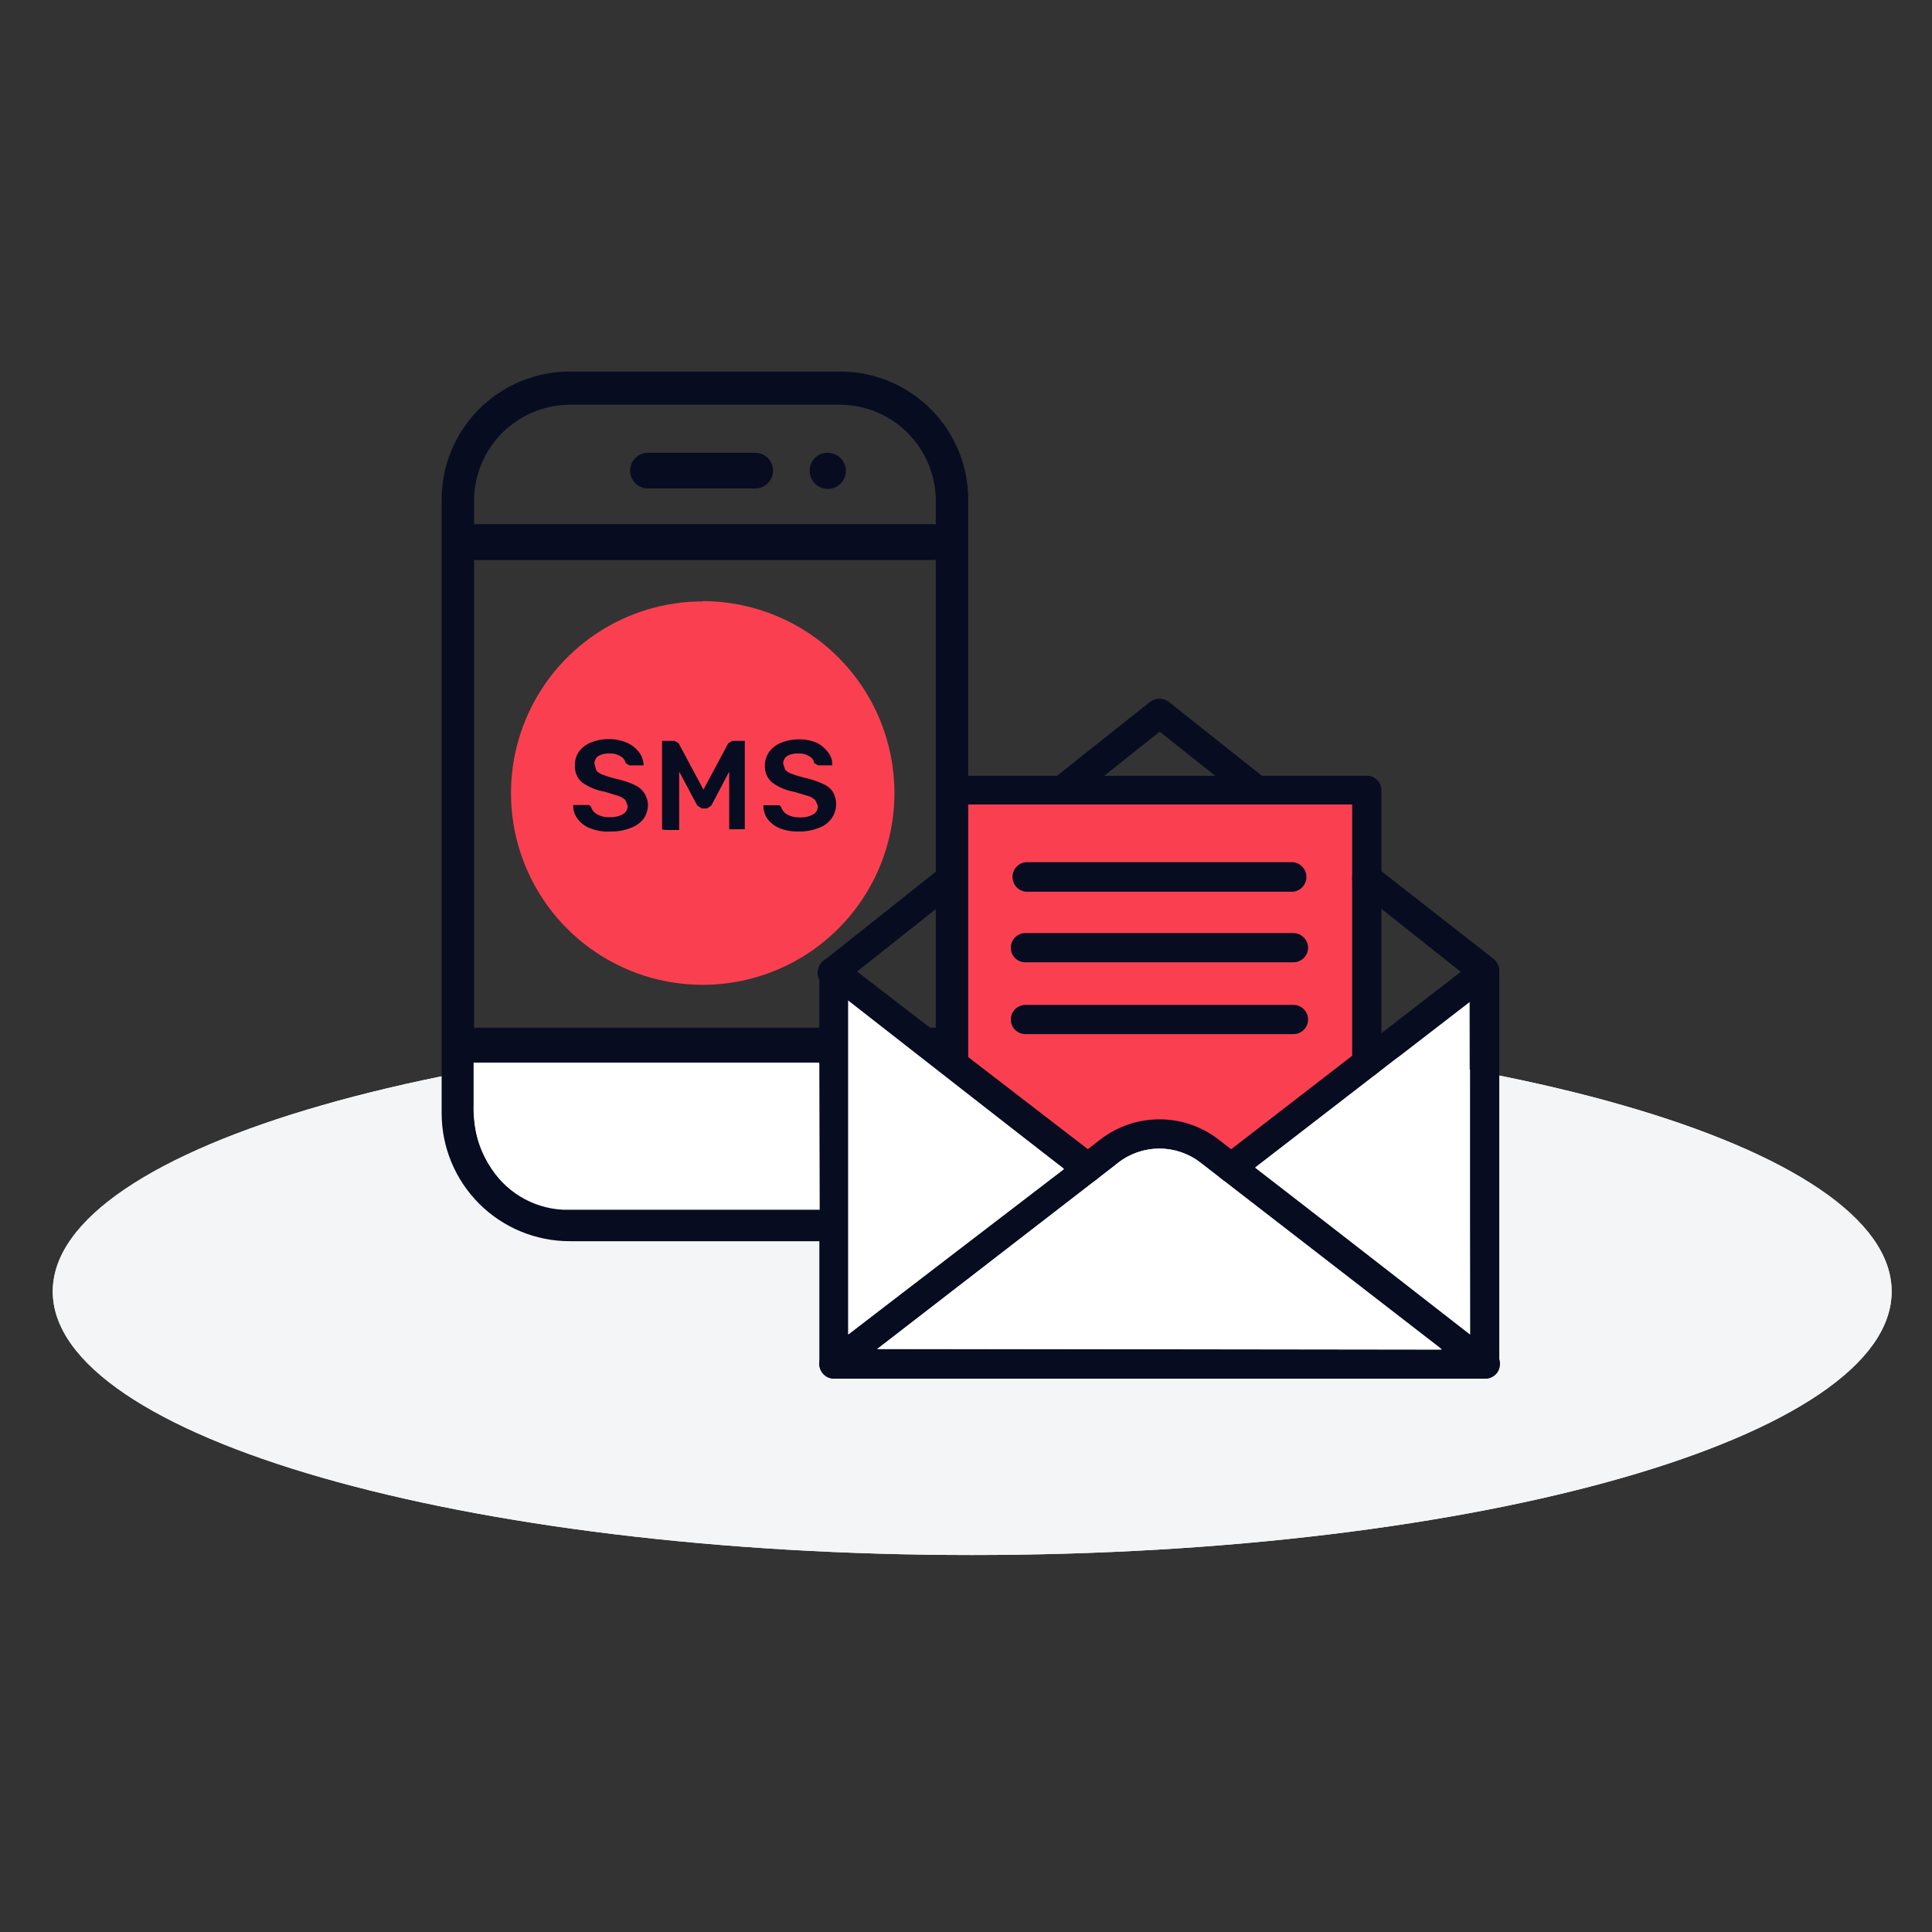<?xml version="1.0" encoding="UTF-8"?>
<svg xmlns="http://www.w3.org/2000/svg" width="93" height="93" viewBox="0 0 93 93" fill="none">
  <rect x="0" y="0" width="93" height="93" fill="#333333" stroke="none"/>
  <path d="M46.798 49.481C71.241 49.481 91.057 55.168 91.057 62.167C91.057 69.166 71.241 74.853 46.798 74.853C22.356 74.853 2.54 69.154 2.54 62.167C2.54 55.18 22.356 49.481 46.798 49.481Z" fill="#F3F5F6"></path>
  <path d="M91.057 62.167C91.057 69.178 71.241 74.853 46.798 74.853C22.356 74.853 2.54 69.154 2.54 62.167C2.54 55.18 22.356 49.481 46.798 49.481C71.241 49.481 91.057 55.168 91.057 62.167Z" fill="#F3F5F6"></path>
  <path d="M46.286 38.476H65.363V51.162L59.401 57.123C59.401 57.123 56.742 52.462 53.654 55.764L51.139 55.621L45.332 51.162" fill="#FA4050"></path>
  <path d="M33.838 28.949C32.011 28.947 30.225 29.487 28.705 30.5C27.186 31.514 26.001 32.956 25.301 34.643C24.602 36.331 24.419 38.188 24.775 39.98C25.132 41.771 26.012 43.417 27.305 44.708C28.597 45.998 30.244 46.877 32.036 47.231C33.828 47.585 35.685 47.4 37.371 46.698C39.058 45.996 40.498 44.81 41.51 43.289C42.522 41.768 43.059 39.981 43.055 38.154C43.051 35.711 42.079 33.368 40.352 31.64C38.624 29.913 36.281 28.941 33.838 28.937" fill="#FA4050"></path>
  <path d="M44.939 25.229H22.654C22.443 25.254 22.247 25.356 22.106 25.515C21.964 25.675 21.886 25.88 21.886 26.094C21.886 26.307 21.964 26.513 22.106 26.672C22.247 26.831 22.443 26.933 22.654 26.958H44.939C45.15 26.933 45.346 26.831 45.487 26.672C45.629 26.513 45.707 26.307 45.707 26.094C45.707 25.88 45.629 25.675 45.487 25.515C45.346 25.356 45.15 25.254 44.939 25.229Z" fill="#070C21"></path>
  <path d="M45.307 49.469H22.999C22.771 49.469 22.553 49.559 22.392 49.72C22.231 49.881 22.141 50.1 22.141 50.327C22.141 50.555 22.231 50.773 22.392 50.934C22.553 51.095 22.771 51.186 22.999 51.186H45.307C45.535 51.186 45.753 51.095 45.914 50.934C46.075 50.773 46.166 50.555 46.166 50.327C46.166 50.1 46.075 49.881 45.914 49.72C45.753 49.559 45.535 49.469 45.307 49.469Z" fill="#070C21"></path>
  <path d="M36.353 21.795H31.191C30.963 21.795 30.744 21.886 30.584 22.047C30.422 22.208 30.332 22.426 30.332 22.654C30.332 22.881 30.422 23.1 30.584 23.261C30.744 23.422 30.963 23.512 31.191 23.512H36.353C36.581 23.512 36.799 23.422 36.96 23.261C37.121 23.1 37.212 22.881 37.212 22.654C37.212 22.426 37.121 22.208 36.96 22.047C36.799 21.886 36.581 21.795 36.353 21.795Z" fill="#070C21"></path>
  <path d="M39.823 21.795C39.711 21.795 39.6 21.818 39.496 21.861C39.393 21.904 39.299 21.968 39.22 22.048C39.142 22.127 39.08 22.222 39.038 22.326C38.996 22.43 38.975 22.542 38.977 22.654C38.974 22.826 39.023 22.996 39.117 23.141C39.212 23.285 39.347 23.399 39.506 23.466C39.664 23.534 39.84 23.553 40.009 23.521C40.179 23.489 40.335 23.407 40.458 23.285C40.581 23.164 40.665 23.009 40.7 22.84C40.734 22.671 40.718 22.495 40.652 22.335C40.587 22.176 40.475 22.039 40.332 21.943C40.188 21.847 40.02 21.795 39.847 21.795H39.823Z" fill="#070C21"></path>
  <path d="M40.443 58.972V58.197H27.423C26.818 58.198 26.219 58.08 25.661 57.849C25.102 57.617 24.595 57.278 24.168 56.849C23.304 55.981 22.82 54.807 22.821 53.582V24.097C22.824 22.876 23.309 21.706 24.171 20.841C25.034 19.977 26.202 19.489 27.423 19.482H40.443C41.664 19.489 42.833 19.977 43.695 20.841C44.557 21.706 45.042 22.876 45.045 24.097V53.582C45.046 54.807 44.562 55.981 43.698 56.849C43.271 57.278 42.764 57.617 42.205 57.849C41.647 58.08 41.048 58.198 40.443 58.197V59.747C41.252 59.747 42.054 59.587 42.802 59.277C43.55 58.968 44.229 58.514 44.802 57.941C45.374 57.369 45.828 56.689 46.138 55.941C46.448 55.193 46.607 54.392 46.607 53.582V24.097C46.614 23.283 46.459 22.476 46.152 21.723C45.845 20.97 45.392 20.284 44.819 19.707C44.246 19.13 43.564 18.671 42.813 18.358C42.062 18.046 41.257 17.885 40.443 17.885H27.423C25.788 17.885 24.22 18.534 23.064 19.69C21.908 20.846 21.259 22.414 21.259 24.049V53.582C21.259 54.392 21.418 55.193 21.728 55.941C22.038 56.689 22.492 57.369 23.064 57.941C23.637 58.514 24.316 58.968 25.064 59.277C25.812 59.587 26.613 59.747 27.423 59.747H40.443V58.972Z" fill="#070C21"></path>
  <path d="M38.464 40.026C38.782 40.031 39.097 39.974 39.394 39.859C39.64 39.778 39.857 39.624 40.014 39.418C40.153 39.23 40.234 39.006 40.246 38.773C40.259 38.539 40.203 38.308 40.085 38.106C39.963 37.934 39.793 37.801 39.596 37.725C39.319 37.595 39.026 37.499 38.726 37.438C38.516 37.388 38.308 37.325 38.106 37.248C37.989 37.208 37.883 37.143 37.796 37.057L37.701 36.771C37.696 36.696 37.712 36.621 37.745 36.555C37.779 36.488 37.829 36.431 37.891 36.389C38.055 36.3 38.241 36.258 38.428 36.27C38.612 36.259 38.795 36.305 38.953 36.401C39.016 36.433 39.071 36.48 39.113 36.539C39.154 36.597 39.181 36.664 39.191 36.735L39.382 36.842H39.966H40.061V36.747C40.053 36.551 39.982 36.363 39.859 36.21C39.724 36.026 39.548 35.875 39.346 35.769C39.065 35.644 38.76 35.583 38.452 35.59C38.157 35.587 37.865 35.644 37.593 35.757C37.364 35.846 37.165 35.999 37.021 36.198C36.889 36.387 36.818 36.612 36.818 36.842C36.809 36.997 36.836 37.151 36.896 37.294C36.956 37.436 37.047 37.563 37.164 37.665C37.481 37.898 37.849 38.053 38.237 38.118L38.917 38.321C39.043 38.36 39.158 38.429 39.251 38.523L39.37 38.798C39.372 38.879 39.352 38.96 39.312 39.032C39.273 39.103 39.214 39.162 39.143 39.203C38.943 39.312 38.715 39.362 38.487 39.346C38.276 39.353 38.066 39.304 37.88 39.203C37.746 39.123 37.647 38.995 37.605 38.845L37.522 38.762H37.403H36.842H36.747V38.845C36.758 39.061 36.833 39.268 36.961 39.441C37.12 39.641 37.33 39.794 37.569 39.883C37.855 39.989 38.159 40.037 38.464 40.026ZM32.049 39.954H32.586H32.693V39.847V37.14L33.563 38.774L33.778 38.917H34.04L34.243 38.774L35.101 37.14V39.811V39.918H35.209H35.745H35.852V39.811V35.769V35.662H35.745H35.245L35.054 35.781L33.861 38.011L32.669 35.781L32.478 35.662H31.977H31.87V35.769V39.823V39.93L32.049 39.954ZM29.414 40.026C29.732 40.031 30.048 39.974 30.344 39.859C30.593 39.775 30.812 39.622 30.976 39.418C31.12 39.212 31.195 38.965 31.191 38.714C31.18 38.514 31.114 38.32 31 38.154C30.88 37.984 30.715 37.852 30.523 37.772C30.24 37.645 29.944 37.549 29.641 37.486C29.43 37.436 29.223 37.372 29.021 37.295C28.906 37.253 28.8 37.188 28.711 37.105L28.615 36.771C28.611 36.696 28.626 36.621 28.66 36.555C28.693 36.488 28.744 36.431 28.806 36.389C28.97 36.3 29.156 36.258 29.343 36.27C29.527 36.259 29.71 36.305 29.867 36.401C29.931 36.435 29.986 36.482 30.03 36.54C30.073 36.598 30.103 36.664 30.117 36.735L30.296 36.842H30.892H30.976V36.747C30.957 36.551 30.883 36.365 30.761 36.21C30.611 36.014 30.415 35.858 30.189 35.757C29.908 35.632 29.602 35.571 29.295 35.578C29 35.575 28.708 35.632 28.436 35.745C28.207 35.834 28.008 35.987 27.864 36.187C27.735 36.376 27.669 36.601 27.673 36.83C27.663 36.984 27.688 37.138 27.745 37.28C27.803 37.423 27.893 37.55 28.007 37.653C28.329 37.886 28.7 38.041 29.092 38.106L29.76 38.309C29.888 38.351 30.006 38.42 30.106 38.511L30.213 38.786C30.215 38.867 30.195 38.948 30.155 39.02C30.116 39.091 30.057 39.15 29.986 39.191C29.786 39.301 29.558 39.35 29.331 39.334C29.122 39.346 28.915 39.296 28.735 39.191C28.666 39.153 28.605 39.102 28.556 39.041C28.506 38.98 28.47 38.909 28.448 38.833L28.365 38.75H28.258H27.685H27.59V38.833C27.6 39.051 27.679 39.26 27.816 39.43C27.968 39.632 28.175 39.785 28.413 39.871C28.731 39.996 29.073 40.049 29.414 40.026Z" fill="#070C21"></path>
  <path d="M71.466 66.113H40.145C40.085 66.113 40.026 66.102 39.971 66.079C39.916 66.056 39.866 66.023 39.824 65.981C39.782 65.939 39.749 65.889 39.726 65.834C39.703 65.779 39.691 65.72 39.691 65.66V46.774C39.681 46.708 39.685 46.64 39.703 46.575C39.721 46.51 39.753 46.45 39.797 46.399C39.84 46.347 39.894 46.306 39.956 46.278C40.017 46.25 40.083 46.235 40.151 46.235C40.218 46.235 40.284 46.25 40.346 46.278C40.407 46.306 40.461 46.347 40.505 46.399C40.548 46.45 40.58 46.51 40.598 46.575C40.617 46.64 40.62 46.708 40.61 46.774V65.195H71.013V46.774C71.003 46.708 71.007 46.64 71.025 46.575C71.043 46.51 71.075 46.45 71.118 46.399C71.162 46.347 71.216 46.306 71.278 46.278C71.339 46.25 71.405 46.235 71.472 46.235C71.54 46.235 71.606 46.25 71.668 46.278C71.729 46.306 71.783 46.347 71.826 46.399C71.87 46.45 71.902 46.51 71.92 46.575C71.938 46.64 71.942 46.708 71.931 46.774V65.66C71.931 65.721 71.919 65.781 71.896 65.837C71.872 65.892 71.838 65.943 71.795 65.985C71.751 66.027 71.7 66.06 71.644 66.082C71.587 66.105 71.527 66.115 71.466 66.113Z" fill="#070C21"></path>
  <path d="M71.467 66.114V65.875H40.145C40.089 65.872 40.036 65.849 39.996 65.809C39.957 65.769 39.933 65.716 39.93 65.66V46.774C39.93 46.717 39.953 46.663 39.993 46.623C40.033 46.582 40.088 46.56 40.145 46.56C40.203 46.559 40.259 46.582 40.301 46.622C40.343 46.662 40.368 46.716 40.371 46.774V65.434H71.252V46.774C71.252 46.717 71.275 46.663 71.315 46.623C71.355 46.582 71.41 46.56 71.467 46.56C71.524 46.56 71.578 46.582 71.618 46.623C71.659 46.663 71.681 46.717 71.681 46.774V65.66C71.681 65.717 71.659 65.772 71.618 65.812C71.578 65.852 71.524 65.875 71.467 65.875V66.364C71.653 66.364 71.832 66.29 71.964 66.158C72.096 66.026 72.17 65.847 72.17 65.66V46.774C72.172 46.681 72.155 46.589 72.12 46.503C72.085 46.417 72.034 46.339 71.968 46.273C71.902 46.208 71.824 46.156 71.738 46.121C71.652 46.086 71.56 46.069 71.467 46.071C71.374 46.071 71.283 46.089 71.198 46.124C71.112 46.16 71.035 46.212 70.969 46.277C70.904 46.342 70.852 46.42 70.817 46.505C70.781 46.59 70.763 46.682 70.763 46.774V64.945H40.86V46.774C40.838 46.602 40.754 46.444 40.623 46.329C40.492 46.214 40.325 46.151 40.151 46.151C39.977 46.151 39.809 46.214 39.679 46.329C39.548 46.444 39.464 46.602 39.441 46.774V65.66C39.444 65.846 39.52 66.023 39.651 66.154C39.782 66.286 39.959 66.361 40.145 66.364H71.467V66.114Z" fill="#070C21"></path>
  <path d="M60.45 38.476L60.164 38.38L55.812 34.923L51.46 38.38C51.364 38.442 51.249 38.465 51.136 38.447C51.024 38.429 50.922 38.371 50.85 38.282C50.778 38.194 50.741 38.083 50.745 37.969C50.75 37.855 50.797 37.747 50.876 37.665L55.514 33.969C55.596 33.905 55.697 33.87 55.8 33.87C55.904 33.87 56.005 33.905 56.086 33.969L60.724 37.665C60.772 37.702 60.812 37.748 60.841 37.801C60.87 37.854 60.889 37.912 60.896 37.972C60.902 38.032 60.897 38.093 60.88 38.15C60.863 38.208 60.834 38.262 60.796 38.309C60.755 38.361 60.702 38.403 60.642 38.432C60.582 38.461 60.517 38.476 60.45 38.476Z" fill="#070C21"></path>
  <path d="M60.45 38.476L60.534 38.249L60.283 38.154L55.812 34.577L51.27 38.154H51.138H51.007V38.023L51.079 37.856L55.717 34.172H55.848H55.979L60.617 37.856L60.701 38.023V38.154L60.892 38.309L60.617 38.154L60.45 38.237V38.476L60.534 38.249L60.45 38.476V38.726C60.556 38.727 60.66 38.704 60.755 38.658C60.85 38.613 60.933 38.547 60.999 38.464C61.1 38.339 61.155 38.183 61.154 38.023C61.153 37.916 61.129 37.81 61.084 37.714C61.039 37.617 60.973 37.531 60.892 37.462L56.253 33.778C56.125 33.685 55.971 33.635 55.812 33.635C55.654 33.635 55.499 33.685 55.371 33.778L50.733 37.462L50.888 37.653L50.745 37.462C50.66 37.526 50.591 37.609 50.544 37.705C50.496 37.8 50.471 37.904 50.471 38.011C50.477 38.197 50.554 38.375 50.688 38.506C50.821 38.637 50.999 38.711 51.186 38.714C51.347 38.715 51.503 38.661 51.627 38.559L55.824 35.221L60.057 38.583L60.379 38.702H60.462L60.45 38.476Z" fill="#070C21"></path>
  <path d="M40.145 47.227C40.085 47.227 40.026 47.216 39.971 47.193C39.916 47.17 39.866 47.137 39.824 47.095C39.782 47.053 39.749 47.003 39.726 46.948C39.703 46.893 39.692 46.834 39.692 46.774C39.69 46.706 39.704 46.638 39.733 46.576C39.762 46.514 39.805 46.459 39.858 46.416L45.546 41.898C45.593 41.86 45.648 41.832 45.706 41.816C45.764 41.8 45.825 41.796 45.885 41.804C45.945 41.811 46.003 41.831 46.056 41.862C46.108 41.892 46.153 41.933 46.19 41.981C46.264 42.077 46.298 42.197 46.284 42.318C46.271 42.438 46.211 42.548 46.118 42.625L40.431 47.132L40.145 47.227Z" fill="#070C21"></path>
  <path d="M40.145 47.227V46.989C40.089 46.989 40.034 46.966 39.994 46.926C39.953 46.886 39.931 46.831 39.931 46.774L40.014 46.607L45.69 42.089H45.821L46 42.172V42.303L45.916 42.47L40.265 46.953L40.026 47.037L40.098 47.263L40.181 47.502L40.467 47.394L46.178 42.864C46.263 42.799 46.331 42.716 46.379 42.621C46.426 42.526 46.451 42.421 46.453 42.315C46.449 42.155 46.394 42.001 46.298 41.874C46.179 41.732 46.011 41.64 45.827 41.618C45.643 41.596 45.457 41.645 45.308 41.755L39.633 46.262C39.515 46.351 39.429 46.475 39.385 46.616C39.342 46.757 39.344 46.908 39.392 47.048C39.439 47.188 39.53 47.309 39.65 47.395C39.77 47.481 39.914 47.526 40.062 47.526H40.145V47.227Z" fill="#070C21"></path>
  <path d="M71.467 47.227L71.18 47.132L65.505 42.625C65.422 42.545 65.371 42.437 65.363 42.322C65.355 42.207 65.391 42.093 65.462 42.002C65.533 41.911 65.636 41.851 65.749 41.831C65.863 41.812 65.98 41.836 66.078 41.898L71.753 46.417C71.801 46.453 71.842 46.498 71.872 46.551C71.903 46.603 71.923 46.661 71.93 46.721C71.938 46.781 71.934 46.842 71.918 46.9C71.902 46.959 71.874 47.013 71.836 47.06C71.79 47.113 71.733 47.155 71.67 47.184C71.606 47.213 71.537 47.228 71.467 47.227Z" fill="#070C21"></path>
  <path d="M71.467 47.227L71.55 47.001L71.3 46.917L65.66 42.434L65.577 42.267V42.124L65.744 42.053H65.875L71.55 46.56L71.634 46.727V46.858L71.467 46.941V47.18L71.55 46.953L71.467 47.18V47.43C71.573 47.429 71.679 47.406 71.776 47.36C71.872 47.315 71.958 47.249 72.027 47.168C72.12 47.039 72.17 46.885 72.17 46.727C72.172 46.619 72.149 46.513 72.104 46.416C72.058 46.319 71.991 46.233 71.908 46.166L66.233 41.731C66.107 41.633 65.951 41.582 65.791 41.588C65.605 41.588 65.426 41.662 65.294 41.794C65.162 41.926 65.088 42.105 65.088 42.291C65.09 42.396 65.114 42.499 65.159 42.594C65.204 42.689 65.269 42.773 65.35 42.84L71.061 47.37L71.383 47.49H71.467V47.227Z" fill="#070C21"></path>
  <path d="M52.354 56.67L52.068 56.575L39.87 47.132C39.811 47.1 39.76 47.055 39.719 47.001C39.679 46.947 39.651 46.885 39.637 46.82C39.623 46.754 39.624 46.686 39.639 46.62C39.654 46.554 39.682 46.493 39.724 46.439C39.765 46.386 39.817 46.342 39.877 46.311C39.936 46.28 40.002 46.262 40.069 46.259C40.136 46.255 40.204 46.267 40.266 46.292C40.328 46.317 40.385 46.356 40.431 46.405L52.64 55.848C52.688 55.884 52.729 55.93 52.76 55.982C52.79 56.034 52.81 56.092 52.818 56.152C52.825 56.212 52.821 56.273 52.805 56.331C52.789 56.39 52.761 56.444 52.723 56.492C52.68 56.548 52.623 56.593 52.559 56.624C52.495 56.655 52.425 56.671 52.354 56.67Z" fill="#070C21"></path>
  <path d="M52.354 56.67L52.437 56.444L52.187 56.36L40.014 46.941L39.93 46.774V46.643L40.097 46.56H40.24L52.461 56.038L52.545 56.217V56.349L52.378 56.432V56.67L52.461 56.444L52.378 56.67V56.921C52.486 56.919 52.592 56.894 52.689 56.847C52.786 56.799 52.871 56.731 52.938 56.647C53.03 56.522 53.08 56.372 53.081 56.217C53.083 56.109 53.059 56.002 53.011 55.904C52.963 55.807 52.894 55.722 52.807 55.657L40.538 46.214C40.41 46.121 40.255 46.071 40.097 46.071C39.992 46.072 39.888 46.096 39.794 46.141C39.699 46.186 39.615 46.252 39.549 46.333C39.447 46.458 39.392 46.614 39.394 46.774C39.395 46.882 39.42 46.988 39.468 47.085C39.515 47.182 39.583 47.267 39.668 47.335L51.913 56.802L52.223 56.909H52.306L52.354 56.67Z" fill="#070C21"></path>
  <path d="M59.27 56.67C59.209 56.672 59.149 56.661 59.093 56.639C59.036 56.617 58.985 56.584 58.942 56.542C58.898 56.5 58.864 56.449 58.84 56.394C58.817 56.338 58.805 56.278 58.805 56.217C58.803 56.146 58.818 56.075 58.849 56.011C58.88 55.946 58.926 55.89 58.984 55.848L71.193 46.405C71.239 46.356 71.295 46.317 71.358 46.292C71.42 46.267 71.487 46.255 71.555 46.259C71.622 46.262 71.688 46.28 71.747 46.311C71.807 46.342 71.859 46.386 71.9 46.439C71.941 46.493 71.97 46.554 71.985 46.62C72 46.686 72.001 46.754 71.987 46.82C71.973 46.885 71.945 46.947 71.904 47.001C71.864 47.055 71.813 47.1 71.753 47.132L59.544 56.575L59.27 56.67Z" fill="#070C21"></path>
  <path d="M59.269 56.67V56.432C59.211 56.432 59.156 56.41 59.113 56.37C59.071 56.33 59.046 56.275 59.043 56.217L59.126 56.038L71.336 46.595H71.467L71.646 46.679V46.81L71.562 46.977L59.389 56.396L59.15 56.48L59.234 56.706L59.305 56.945L59.591 56.849L71.896 47.335C71.98 47.267 72.049 47.182 72.096 47.085C72.144 46.988 72.169 46.882 72.17 46.774C72.172 46.619 72.122 46.468 72.027 46.345C71.908 46.203 71.74 46.111 71.556 46.089C71.372 46.067 71.187 46.116 71.037 46.226L58.828 55.657C58.71 55.747 58.623 55.872 58.58 56.014C58.537 56.157 58.54 56.309 58.589 56.449C58.638 56.59 58.73 56.711 58.853 56.796C58.975 56.88 59.121 56.924 59.269 56.921H59.341L59.269 56.67Z" fill="#070C21"></path>
  <path d="M71.467 66.114H40.145C40.085 66.114 40.026 66.102 39.971 66.079C39.916 66.056 39.866 66.023 39.824 65.981C39.782 65.939 39.749 65.889 39.726 65.834C39.703 65.779 39.692 65.72 39.692 65.66C39.689 65.589 39.704 65.518 39.736 65.454C39.767 65.389 39.813 65.333 39.87 65.291L53.117 55.037C53.886 54.44 54.832 54.117 55.806 54.117C56.779 54.117 57.725 54.44 58.494 55.037L71.753 65.291C71.801 65.327 71.842 65.373 71.872 65.425C71.903 65.477 71.923 65.535 71.93 65.595C71.938 65.655 71.934 65.716 71.918 65.774C71.901 65.833 71.874 65.887 71.836 65.935C71.793 65.991 71.736 66.036 71.672 66.067C71.608 66.098 71.538 66.114 71.467 66.114ZM41.492 65.195H70.107L57.934 55.764C57.326 55.294 56.58 55.039 55.812 55.039C55.044 55.039 54.297 55.294 53.689 55.764L41.492 65.195Z" fill="#070C21"></path>
  <path d="M71.467 66.113V65.875H40.145C40.089 65.872 40.036 65.849 39.996 65.809C39.957 65.769 39.933 65.716 39.93 65.66L40.014 65.481L53.272 55.228C54.002 54.671 54.894 54.369 55.812 54.369C56.73 54.369 57.622 54.671 58.352 55.228L71.598 65.481L71.681 65.66V65.791L71.503 65.875V66.364C71.611 66.363 71.717 66.338 71.814 66.291C71.911 66.243 71.996 66.175 72.063 66.09C72.154 65.965 72.204 65.815 72.206 65.66C72.207 65.552 72.183 65.445 72.136 65.347C72.088 65.25 72.018 65.165 71.932 65.1L58.65 54.846C57.836 54.22 56.839 53.88 55.812 53.88C54.785 53.88 53.788 54.22 52.974 54.846L39.716 65.1C39.598 65.189 39.512 65.313 39.468 65.454C39.425 65.596 39.427 65.747 39.475 65.887C39.522 66.026 39.613 66.148 39.733 66.233C39.853 66.319 39.997 66.365 40.145 66.364H71.467V66.113ZM41.492 65.195V65.434H70.835L58.089 55.573C57.437 55.071 56.636 54.798 55.812 54.798C54.988 54.798 54.187 55.071 53.535 55.573L40.777 65.434H41.492V65.195L41.647 65.386L53.833 55.967C54.398 55.526 55.095 55.287 55.812 55.287C56.529 55.287 57.226 55.526 57.791 55.967L69.404 64.945H41.492V65.195L41.647 65.386L41.492 65.195Z" fill="#070C21"></path>
  <path d="M65.791 51.627C65.668 51.627 65.549 51.578 65.462 51.491C65.375 51.404 65.326 51.285 65.326 51.162V38.476H46.249V51.162C46.26 51.228 46.256 51.297 46.238 51.361C46.22 51.426 46.188 51.486 46.144 51.538C46.101 51.589 46.046 51.63 45.985 51.658C45.924 51.687 45.858 51.701 45.79 51.701C45.723 51.701 45.656 51.687 45.595 51.658C45.534 51.63 45.48 51.589 45.436 51.538C45.392 51.486 45.361 51.426 45.342 51.361C45.324 51.297 45.32 51.228 45.331 51.162V38.047C45.33 37.985 45.34 37.924 45.363 37.867C45.386 37.81 45.42 37.758 45.464 37.714C45.507 37.671 45.559 37.636 45.616 37.614C45.673 37.591 45.735 37.58 45.796 37.582H65.791C65.915 37.582 66.033 37.631 66.12 37.718C66.207 37.805 66.256 37.923 66.256 38.047V51.162C66.256 51.285 66.207 51.404 66.12 51.491C66.033 51.578 65.915 51.627 65.791 51.627Z" fill="#070C21"></path>
  <path d="M65.792 51.627V51.377C65.735 51.377 65.68 51.354 65.64 51.314C65.6 51.273 65.577 51.219 65.577 51.162V38.237H46.047V51.162C46.047 51.219 46.025 51.273 45.984 51.314C45.944 51.354 45.889 51.377 45.833 51.377C45.776 51.377 45.721 51.354 45.681 51.314C45.641 51.273 45.618 51.219 45.618 51.162V38.047C45.618 37.99 45.641 37.935 45.681 37.895C45.721 37.855 45.776 37.832 45.833 37.832H65.792C65.849 37.832 65.903 37.855 65.944 37.895C65.984 37.935 66.006 37.99 66.006 38.047V51.162C66.006 51.219 65.984 51.273 65.944 51.314C65.903 51.354 65.849 51.377 65.792 51.377V51.865C65.885 51.867 65.977 51.85 66.063 51.815C66.149 51.78 66.227 51.729 66.293 51.663C66.358 51.597 66.41 51.519 66.445 51.433C66.48 51.347 66.497 51.255 66.495 51.162V38.047C66.497 37.954 66.48 37.862 66.445 37.776C66.41 37.689 66.358 37.611 66.293 37.546C66.227 37.48 66.149 37.428 66.063 37.393C65.977 37.359 65.885 37.342 65.792 37.343H45.833C45.74 37.342 45.647 37.359 45.561 37.393C45.475 37.428 45.397 37.48 45.331 37.546C45.266 37.611 45.214 37.689 45.179 37.776C45.145 37.862 45.127 37.954 45.129 38.047V51.162C45.127 51.255 45.145 51.347 45.179 51.433C45.214 51.519 45.266 51.597 45.331 51.663C45.397 51.729 45.475 51.78 45.561 51.815C45.647 51.85 45.74 51.867 45.833 51.865C46.019 51.865 46.198 51.791 46.33 51.659C46.462 51.528 46.536 51.349 46.536 51.162V38.726H65.088V51.162C65.087 51.255 65.104 51.347 65.138 51.433C65.173 51.519 65.225 51.597 65.291 51.663C65.356 51.729 65.434 51.78 65.521 51.815C65.607 51.85 65.699 51.867 65.792 51.865V51.627Z" fill="#070C21"></path>
  <path d="M62.262 42.625H49.361C49.295 42.636 49.227 42.632 49.162 42.614C49.097 42.596 49.037 42.564 48.986 42.52C48.935 42.476 48.893 42.422 48.865 42.361C48.837 42.3 48.822 42.233 48.822 42.166C48.822 42.099 48.837 42.032 48.865 41.971C48.893 41.91 48.935 41.855 48.986 41.812C49.037 41.768 49.097 41.736 49.162 41.718C49.227 41.7 49.295 41.696 49.361 41.707H62.262C62.371 41.724 62.471 41.78 62.542 41.864C62.614 41.949 62.653 42.056 62.653 42.166C62.653 42.276 62.614 42.383 62.542 42.467C62.471 42.551 62.371 42.607 62.262 42.625Z" fill="#070C21"></path>
  <path d="M62.262 42.625V42.387H49.361C49.303 42.383 49.249 42.358 49.209 42.316C49.169 42.274 49.147 42.218 49.147 42.16C49.147 42.103 49.169 42.048 49.21 42.008C49.25 41.968 49.305 41.945 49.361 41.945H62.262C62.319 41.945 62.374 41.968 62.414 42.008C62.454 42.048 62.477 42.103 62.477 42.16C62.477 42.218 62.455 42.274 62.415 42.316C62.375 42.358 62.32 42.383 62.262 42.387V42.923C62.435 42.901 62.593 42.816 62.708 42.686C62.822 42.555 62.886 42.388 62.886 42.214C62.886 42.04 62.822 41.872 62.708 41.742C62.593 41.611 62.435 41.527 62.262 41.504H49.361C49.189 41.527 49.031 41.611 48.916 41.742C48.801 41.872 48.738 42.04 48.738 42.214C48.738 42.388 48.801 42.555 48.916 42.686C49.031 42.816 49.189 42.901 49.361 42.923H62.262V42.625Z" fill="#070C21"></path>
  <path d="M62.262 46.083H49.361C49.295 46.093 49.227 46.09 49.162 46.072C49.097 46.053 49.037 46.021 48.986 45.978C48.935 45.934 48.893 45.88 48.865 45.819C48.837 45.758 48.822 45.691 48.822 45.624C48.822 45.556 48.837 45.49 48.865 45.429C48.893 45.367 48.935 45.313 48.986 45.27C49.037 45.226 49.097 45.194 49.162 45.176C49.227 45.158 49.295 45.154 49.361 45.165H62.262C62.371 45.182 62.471 45.238 62.542 45.322C62.614 45.406 62.653 45.513 62.653 45.624C62.653 45.734 62.614 45.841 62.542 45.925C62.471 46.009 62.371 46.065 62.262 46.083Z" fill="#070C21"></path>
  <path d="M62.263 46.083V45.832H49.362C49.305 45.832 49.25 45.81 49.21 45.77C49.17 45.729 49.147 45.675 49.147 45.618C49.147 45.561 49.17 45.506 49.21 45.466C49.25 45.426 49.305 45.403 49.362 45.403H62.263C62.319 45.403 62.374 45.426 62.414 45.466C62.455 45.506 62.477 45.561 62.477 45.618C62.477 45.675 62.455 45.729 62.414 45.77C62.374 45.81 62.319 45.832 62.263 45.832V46.321C62.355 46.321 62.446 46.303 62.532 46.268C62.617 46.232 62.695 46.181 62.76 46.115C62.825 46.05 62.877 45.972 62.912 45.887C62.948 45.802 62.966 45.71 62.966 45.618C62.963 45.432 62.888 45.255 62.757 45.124C62.625 44.992 62.448 44.917 62.263 44.914H49.362C49.269 44.914 49.178 44.932 49.093 44.968C49.007 45.003 48.93 45.055 48.864 45.12C48.799 45.186 48.747 45.263 48.712 45.349C48.676 45.434 48.658 45.525 48.658 45.618C48.657 45.711 48.674 45.803 48.709 45.889C48.743 45.975 48.795 46.053 48.861 46.119C48.926 46.184 49.005 46.236 49.091 46.271C49.177 46.306 49.269 46.323 49.362 46.321H62.263V46.083Z" fill="#070C21"></path>
  <path d="M62.262 49.54H49.361C49.238 49.54 49.12 49.491 49.033 49.404C48.946 49.317 48.897 49.199 48.897 49.075C48.897 48.952 48.946 48.834 49.033 48.746C49.12 48.659 49.238 48.61 49.361 48.61H62.262C62.386 48.61 62.504 48.659 62.591 48.746C62.678 48.834 62.727 48.952 62.727 49.075C62.727 49.199 62.678 49.317 62.591 49.404C62.504 49.491 62.386 49.54 62.262 49.54Z" fill="#070C21"></path>
  <path d="M62.262 49.54V49.29H49.362C49.305 49.29 49.25 49.267 49.21 49.227C49.17 49.187 49.147 49.132 49.147 49.075C49.147 49.019 49.17 48.964 49.21 48.924C49.25 48.883 49.305 48.861 49.362 48.861H62.262C62.319 48.861 62.374 48.883 62.414 48.924C62.454 48.964 62.477 49.019 62.477 49.075C62.477 49.132 62.454 49.187 62.414 49.227C62.374 49.267 62.319 49.29 62.262 49.29V49.779C62.449 49.779 62.628 49.705 62.76 49.573C62.892 49.441 62.966 49.262 62.966 49.075C62.966 48.889 62.892 48.71 62.76 48.578C62.628 48.446 62.449 48.372 62.262 48.372H49.362C49.175 48.372 48.996 48.446 48.864 48.578C48.732 48.71 48.658 48.889 48.658 49.075C48.658 49.262 48.732 49.441 48.864 49.573C48.996 49.705 49.175 49.779 49.362 49.779H62.262V49.54Z" fill="#070C21"></path>
  <path d="M40.825 48.157V64.242L51.222 56.277L40.825 48.157Z" fill="white"></path>
  <path d="M39.43 51.15H22.797V53.189C22.769 54.188 23.021 55.175 23.524 56.038C23.889 56.675 24.408 57.209 25.033 57.592C25.658 57.975 26.369 58.196 27.101 58.232H39.454L39.43 51.15Z" fill="white"></path>
  <path d="M42.231 64.933L53.654 56.11C54.233 55.596 54.977 55.307 55.751 55.293C56.525 55.28 57.278 55.545 57.874 56.038L69.404 64.969L42.231 64.933Z" fill="white"></path>
  <path d="M60.426 56.193L70.739 48.241L70.763 64.242L60.426 56.193Z" fill="white"></path>
</svg>
